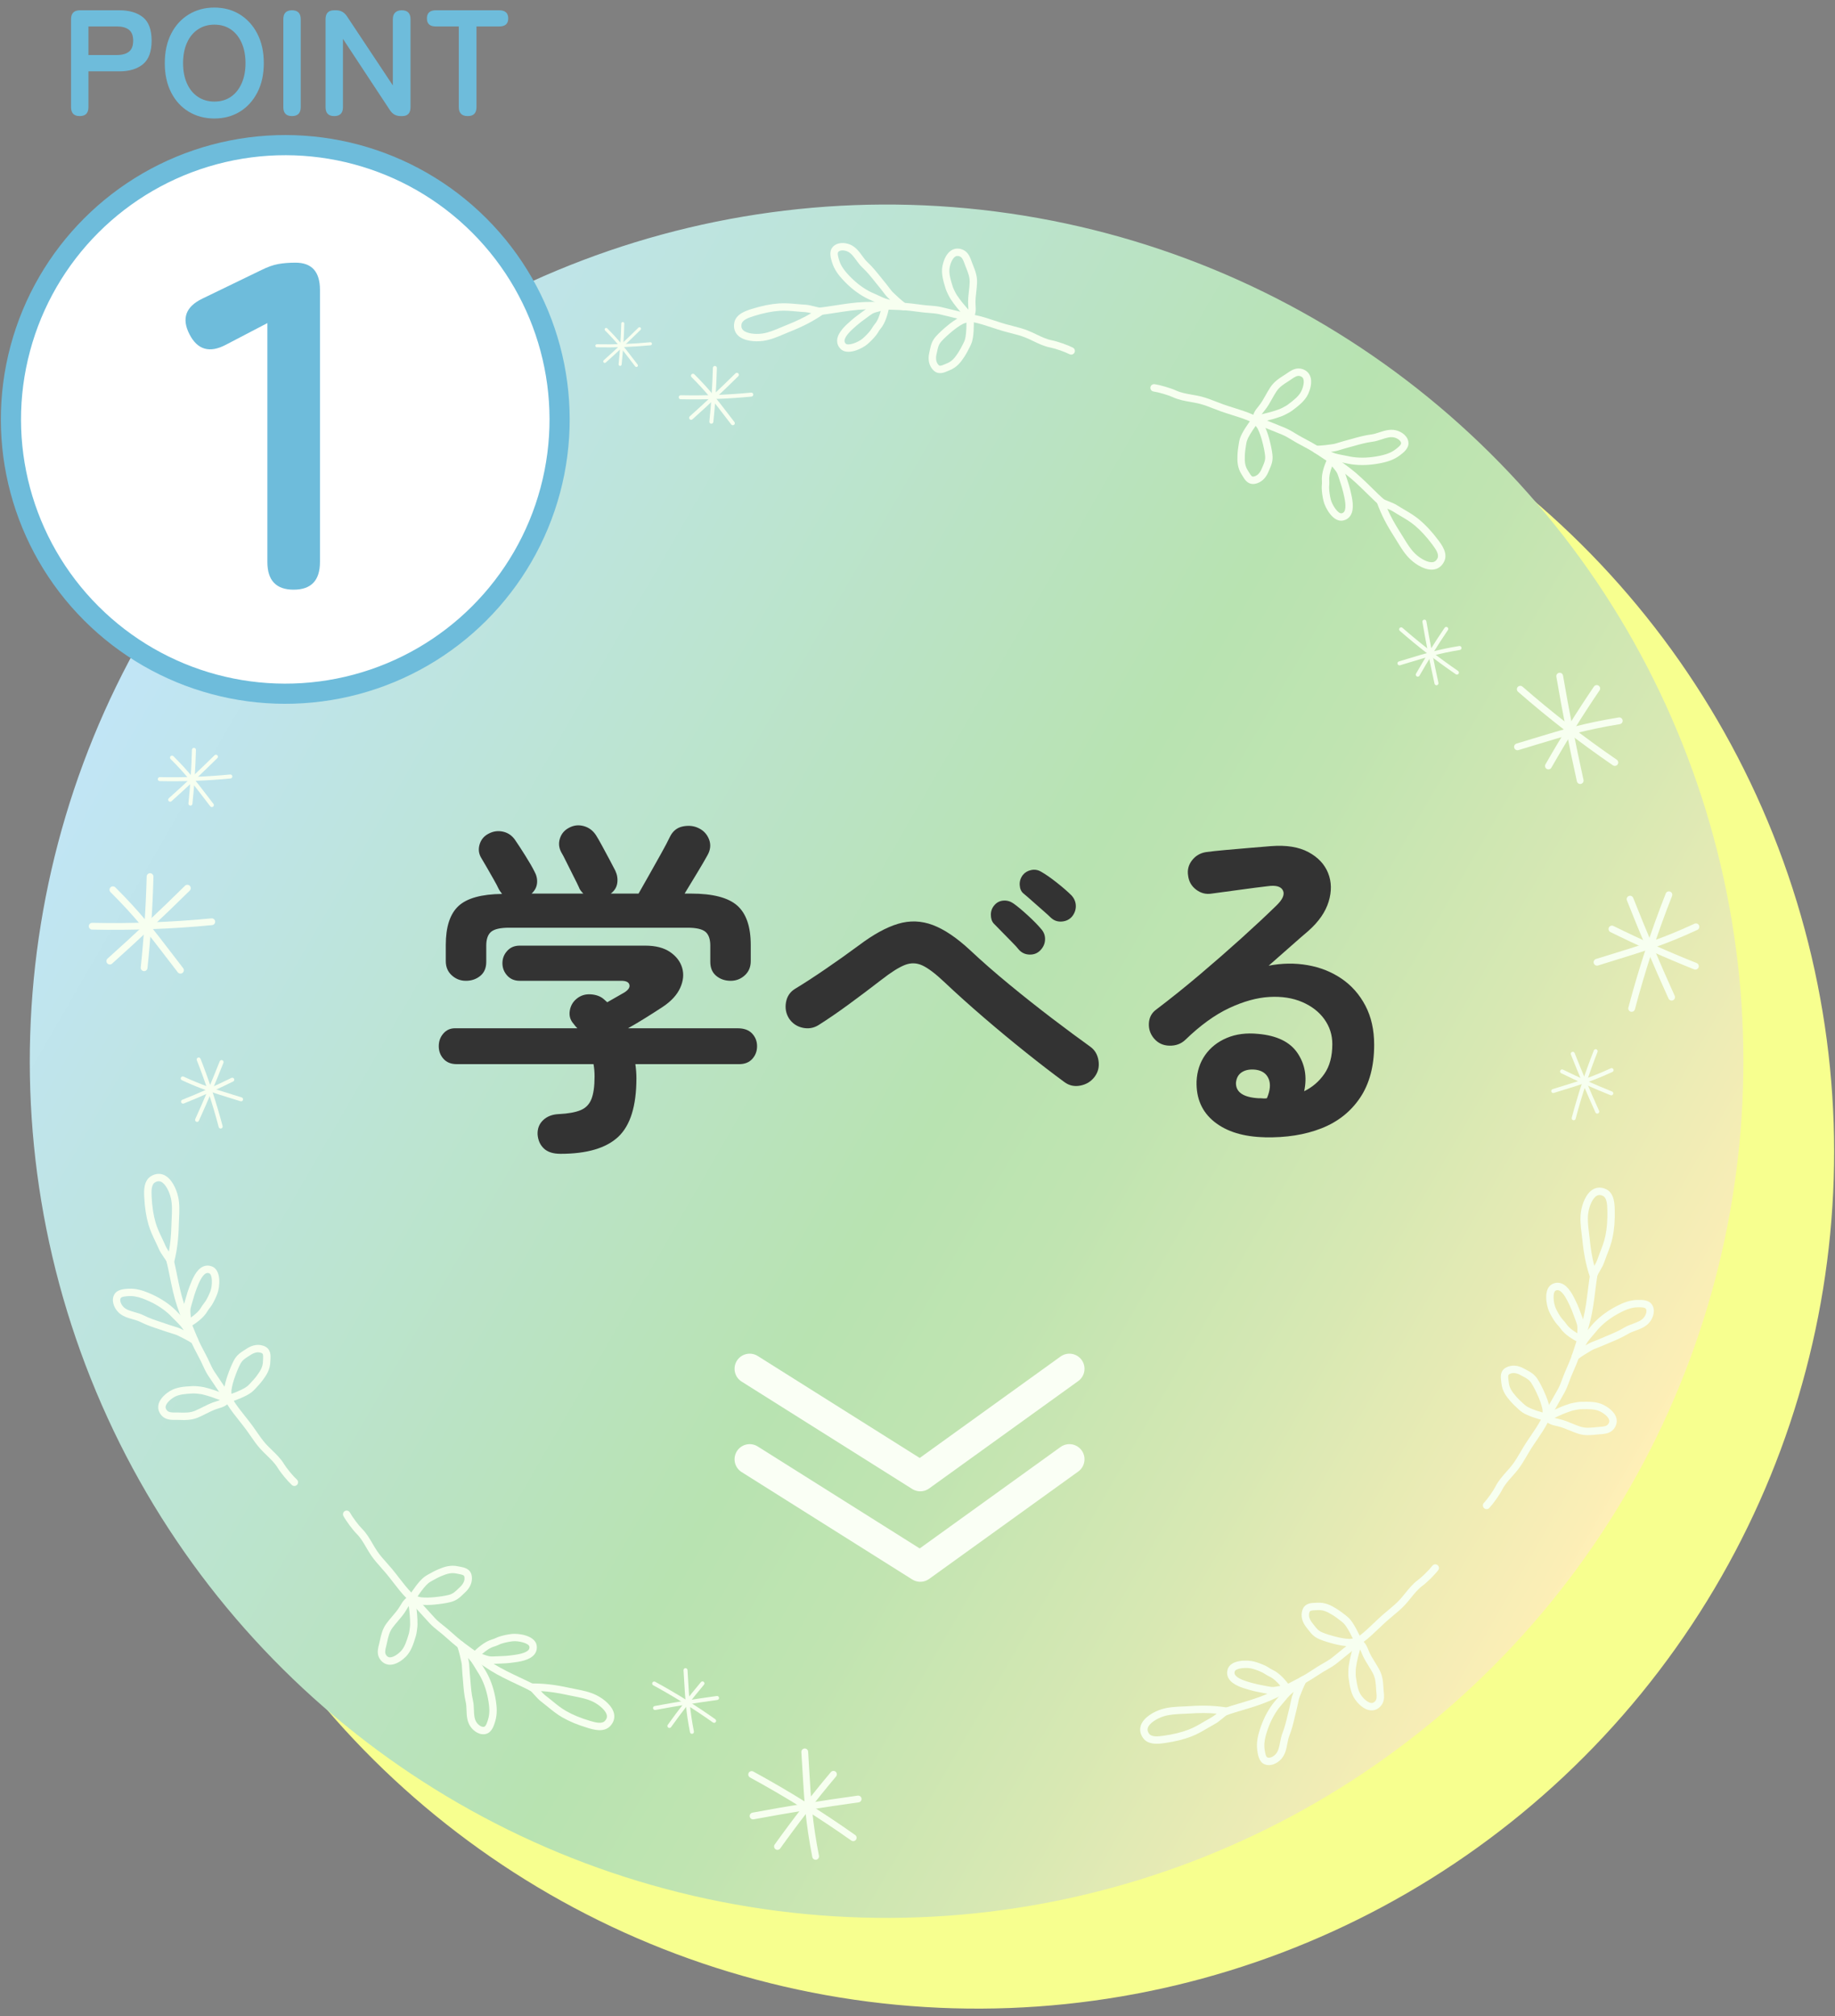 <?xml version="1.0" encoding="UTF-8"?><svg xmlns="http://www.w3.org/2000/svg" width="182" height="200" xmlns:xlink="http://www.w3.org/1999/xlink" viewBox="0 0 182 200"><rect x="0" y="0" width="182" height="200" fill="#808080" stroke="none"/><defs><style>.cls-1{fill:#fff;stroke:#6ebcdb;stroke-miterlimit:10;stroke-width:2px;}.cls-2{fill:#f7fff0;}.cls-3{fill:#6ebcdb;}.cls-4{isolation:isolate;}.cls-5{fill:#333;}.cls-6{fill:#f7ff8f;}.cls-7{clip-path:url(#clippath);}.cls-8{stroke:#fafff5;stroke-linecap:round;stroke-linejoin:round;stroke-width:3px;}.cls-8,.cls-9{fill:none;}.cls-10{fill:url(#_名称未設定グラデーション_152);}.cls-11{mix-blend-mode:multiply;}</style><clipPath id="clippath"><rect class="cls-9" width="182" height="200"/></clipPath><linearGradient id="_名称未設定グラデーション_152" x1="14.329" y1="62.774" x2="161.542" y2="147.767" gradientTransform="translate(177.761 1.608) rotate(80.783)" gradientUnits="userSpaceOnUse"><stop offset="0" stop-color="#c1e5f6"/><stop offset=".14" stop-color="#bee4e3"/><stop offset=".542" stop-color="#b8e3b1"/><stop offset=".64" stop-color="#c0e4b1"/><stop offset=".795" stop-color="#d7e8b3"/><stop offset=".986" stop-color="#fbeeb6"/><stop offset="1" stop-color="#ffefb7"/></linearGradient></defs><g class="cls-4"><g id="_レイヤー_1"><g class="cls-7"><g><g><path class="cls-2" d="M12.968,107.928c-.153,0-.294-.103-.335-.258-1.032-3.914-2.308-7.808-3.792-11.572-.07-.178,.017-.379,.195-.449,.178-.07,.379,.017,.449,.195,1.494,3.79,2.779,7.709,3.818,11.65,.049,.185-.061,.374-.247,.423-.03,.008-.059,.012-.088,.012Z"/><path class="cls-2" d="M6.458,103.615c-.138,0-.268-.082-.322-.218-.071-.178,.015-.379,.193-.45,2.869-1.146,5.727-2.42,8.496-3.787,.171-.084,.379-.014,.464,.157,.084,.172,.014,.379-.157,.464-2.785,1.375-5.66,2.656-8.546,3.809-.042,.017-.086,.025-.128,.025Z"/><path class="cls-2" d="M8.888,106.777c-.048,0-.096-.01-.143-.031-.174-.079-.251-.284-.172-.458,1.488-3.285,2.912-6.648,4.234-9.995,.07-.178,.271-.265,.449-.195,.178,.07,.265,.272,.195,.449-1.326,3.358-2.755,6.732-4.248,10.027-.058,.128-.184,.204-.316,.204Z"/><path class="cls-2" d="M16.504,103.211c-.034,0-.069-.005-.103-.016-.604-.189-1.166-.362-1.697-.526-3.101-.956-5.149-1.588-8.447-3.11-.174-.08-.249-.286-.169-.46,.081-.173,.286-.25,.46-.169,3.255,1.503,5.287,2.129,8.361,3.077,.532,.164,1.094,.337,1.699,.526,.182,.057,.284,.251,.227,.434-.046,.148-.183,.243-.331,.243Z"/></g><g><g class="cls-11"><circle class="cls-6" cx="96.935" cy="114.27" r="84.979" transform="translate(-31.387 191.65) rotate(-80.783)"/></g><circle class="cls-10" cx="87.935" cy="105.27" r="84.979" transform="translate(-30.061 175.208) rotate(-80.783)"/></g><g><path class="cls-5" d="M55.587,114.455c-.722,0-1.269-.174-1.64-.523-.373-.349-.582-.814-.628-1.395-.023-.582,.162-1.058,.558-1.43,.395-.372,.919-.57,1.57-.593,.906-.046,1.616-.174,2.128-.384,.511-.209,.872-.576,1.081-1.099,.209-.523,.315-1.273,.315-2.25,0-.441-.035-.849-.105-1.221h-13.569c-.559,0-.994-.174-1.309-.523-.314-.349-.471-.767-.471-1.256s.151-.907,.453-1.256c.303-.349,.685-.523,1.151-.523h12.14c-.069-.07-.134-.139-.191-.209-.059-.07-.122-.151-.192-.244-.326-.372-.448-.802-.366-1.291,.081-.488,.309-.884,.681-1.186,.394-.325,.86-.471,1.395-.436,.534,.035,.965,.192,1.29,.471,.047,.047,.104,.099,.175,.157,.069,.058,.128,.111,.175,.157,.325-.186,.65-.372,.977-.558,.325-.186,.569-.325,.732-.419,.395-.256,.558-.511,.488-.767-.069-.256-.338-.384-.803-.384h-10.081c-.512,0-.925-.175-1.238-.523-.314-.349-.471-.755-.471-1.221s.156-.872,.471-1.221c.314-.349,.727-.523,1.238-.523h12.453c1.023,0,1.844,.209,2.46,.628s1.017,.942,1.203,1.57,.122,1.291-.191,1.988c-.315,.698-.89,1.326-1.727,1.884-.605,.396-1.186,.767-1.745,1.116-.558,.349-1.128,.686-1.709,1.012h10.884c.628,0,1.104,.174,1.431,.523,.325,.349,.488,.767,.488,1.256s-.157,.907-.471,1.256c-.315,.349-.75,.523-1.309,.523h-10.291c.07,.488,.105,.954,.105,1.395,0,2.744-.599,4.68-1.796,5.808-1.198,1.128-3.111,1.692-5.738,1.692Zm-9.385-17.163c-.535,0-1-.18-1.394-.541-.397-.36-.594-.831-.594-1.413v-1.605c0-1.79,.419-3.075,1.256-3.855,.838-.779,2.279-1.18,4.326-1.203-.07-.093-.135-.18-.192-.262-.058-.081-.11-.168-.156-.262-.094-.209-.257-.517-.489-.924-.232-.407-.465-.814-.697-1.221-.232-.407-.407-.703-.523-.889-.256-.419-.314-.866-.174-1.343,.139-.477,.43-.831,.872-1.064,.465-.256,.953-.325,1.465-.209,.511,.117,.918,.407,1.221,.872,.256,.372,.581,.872,.976,1.5,.396,.628,.698,1.151,.907,1.57,.209,.372,.297,.756,.262,1.151-.035,.396-.215,.745-.541,1.047h5.128c-.093-.093-.18-.192-.261-.297-.082-.105-.145-.227-.192-.366-.093-.209-.262-.552-.506-1.029-.244-.476-.482-.953-.715-1.43-.232-.476-.407-.808-.523-.994-.232-.442-.273-.895-.122-1.36,.151-.465,.447-.814,.89-1.047,.465-.256,.953-.314,1.465-.175,.512,.14,.919,.442,1.221,.907,.163,.256,.367,.611,.611,1.064,.244,.453,.488,.907,.732,1.36,.244,.453,.435,.82,.575,1.099,.185,.396,.25,.802,.192,1.221-.059,.419-.274,.767-.645,1.047h2.756c.279-.488,.622-1.093,1.029-1.814,.406-.72,.808-1.436,1.203-2.145,.395-.709,.686-1.261,.872-1.657,.279-.581,.709-.93,1.291-1.047,.581-.116,1.104-.058,1.569,.174,.488,.233,.831,.605,1.029,1.116,.197,.512,.144,1.035-.157,1.57-.256,.465-.599,1.052-1.029,1.762-.431,.71-.843,1.39-1.238,2.041h.628c2.163,0,3.692,.396,4.588,1.186,.894,.791,1.343,2.093,1.343,3.907v1.605c0,.582-.198,1.053-.593,1.413-.397,.361-.861,.541-1.396,.541-.559,0-1.035-.162-1.431-.488-.395-.326-.593-.79-.593-1.395v-1.605c0-.651-.163-1.11-.488-1.378-.326-.267-.919-.401-1.779-.401h-17.686c-.86,0-1.453,.134-1.779,.401-.325,.268-.488,.727-.488,1.378v1.605c0,.605-.197,1.07-.593,1.395-.396,.326-.872,.488-1.431,.488Z"/><path class="cls-5" d="M105.567,107.338c-1.14-.837-2.402-1.808-3.785-2.913-1.384-1.104-2.779-2.262-4.186-3.471-1.407-1.209-2.727-2.395-3.959-3.558-.86-.814-1.576-1.354-2.145-1.622-.57-.267-1.151-.284-1.744-.052-.593,.233-1.366,.721-2.32,1.465-1.116,.861-2.197,1.675-3.244,2.442-1.046,.767-2.046,1.454-3,2.058-.488,.302-1.018,.39-1.587,.262-.57-.128-1.018-.436-1.343-.924-.303-.488-.401-1.023-.297-1.605,.105-.581,.401-1.023,.89-1.326,.884-.535,1.896-1.191,3.035-1.971,1.139-.779,2.244-1.564,3.314-2.355,1.419-1.069,2.709-1.779,3.872-2.128,1.163-.349,2.314-.308,3.454,.122,1.139,.431,2.372,1.262,3.697,2.494,1.163,1.094,2.465,2.233,3.907,3.419,1.441,1.186,2.866,2.314,4.273,3.384,1.407,1.07,2.646,1.988,3.715,2.756,.465,.326,.744,.791,.838,1.395,.093,.605-.035,1.14-.384,1.605-.349,.466-.82,.756-1.413,.872-.593,.117-1.122,0-1.587-.349Zm-2.407-13.047c-.279,.279-.628,.413-1.047,.401-.418-.011-.768-.168-1.046-.471-.163-.209-.401-.471-.716-.785-.313-.314-.634-.639-.959-.977-.326-.337-.606-.622-.837-.855-.186-.209-.279-.5-.279-.872s.128-.698,.384-.977c.233-.256,.524-.395,.872-.419,.349-.023,.674,.07,.977,.279,.395,.279,.878,.68,1.448,1.204,.569,.523,1.017,.983,1.343,1.378,.256,.302,.371,.651,.349,1.047-.023,.396-.186,.744-.488,1.047Zm1.081-3.244c-.186-.186-.448-.424-.784-.715-.338-.29-.681-.593-1.029-.907s-.651-.575-.907-.785c-.232-.186-.36-.465-.384-.837-.023-.372,.081-.709,.315-1.012,.209-.256,.488-.419,.837-.488,.349-.07,.674-.011,.977,.174,.419,.233,.93,.588,1.535,1.064,.605,.477,1.093,.902,1.465,1.273,.279,.302,.424,.645,.437,1.029,.011,.384-.111,.739-.366,1.064-.257,.302-.594,.471-1.012,.506-.419,.035-.78-.087-1.082-.366Z"/><path class="cls-5" d="M125.447,112.815c-2.117-.047-3.785-.558-5.006-1.535-1.222-.977-1.809-2.314-1.762-4.012,.046-1,.331-1.872,.854-2.616,.524-.744,1.238-1.308,2.146-1.692,.906-.384,1.942-.517,3.104-.401,1.86,.163,3.162,.797,3.907,1.901,.744,1.105,.965,2.367,.662,3.785,.814-.395,1.483-.971,2.006-1.727,.523-.755,.785-1.738,.785-2.948,0-.907-.262-1.727-.785-2.459-.522-.733-1.256-1.302-2.197-1.709-.942-.407-2.029-.576-3.262-.506-1.233,.07-2.558,.436-3.977,1.099-1.419,.663-2.873,1.715-4.36,3.157-.419,.396-.942,.588-1.57,.576-.628-.011-1.14-.25-1.535-.715-.372-.442-.54-.947-.506-1.517,.035-.57,.273-1.017,.716-1.343,1.441-1.093,2.883-2.25,4.325-3.471,1.441-1.221,2.819-2.425,4.134-3.611,1.314-1.186,2.471-2.268,3.471-3.244,.628-.604,.843-1.104,.646-1.5-.197-.395-.703-.535-1.518-.418-.79,.093-1.691,.209-2.703,.349s-1.96,.268-2.843,.384c-.558,.093-1.07-.035-1.535-.384-.466-.349-.732-.814-.803-1.395-.093-.558,.035-1.064,.384-1.517,.349-.453,.814-.727,1.396-.82,.512-.07,1.156-.14,1.936-.209,.778-.07,1.581-.14,2.406-.209,.825-.07,1.529-.128,2.111-.174,1.511-.116,2.743,.082,3.697,.593,.953,.512,1.605,1.203,1.953,2.076,.35,.872,.367,1.82,.053,2.843-.314,1.024-.982,1.988-2.006,2.895-.466,.396-1.053,.907-1.762,1.535-.71,.628-1.436,1.268-2.18,1.919,1.325-.256,2.616-.273,3.872-.052,1.256,.221,2.377,.669,3.366,1.343,.988,.675,1.772,1.564,2.354,2.669,.581,1.105,.872,2.402,.872,3.89,0,2.117-.466,3.867-1.396,5.25-.931,1.384-2.21,2.396-3.837,3.035-1.628,.639-3.501,.936-5.616,.889Zm-.628-3.872h.209c.069,0,.157,.006,.262,.017,.105,.012,.227,.006,.366-.017,.325-.767,.384-1.407,.175-1.919-.21-.511-.628-.814-1.256-.907-.559-.07-1.019,.006-1.378,.227-.361,.221-.564,.576-.611,1.064-.023,.93,.721,1.442,2.233,1.535Z"/></g><g><circle class="cls-1" cx="28.294" cy="41.606" r="27.209" transform="translate(-21.133 32.193) rotate(-45)"/><path class="cls-3" d="M29.126,58.495c-1.738,0-2.607-.915-2.607-2.745v-23.7l-4.118,2.15c-1.617,.854-2.821,.503-3.614-1.052-.794-1.556-.366-2.729,1.281-3.523l5.856-2.837c.609-.304,1.166-.503,1.67-.595,.503-.092,1.075-.137,1.716-.137,1.616,0,2.425,.9,2.425,2.699v26.994c0,1.83-.869,2.745-2.608,2.745Z"/><g><path class="cls-3" d="M7.901,11.515c-.569,0-.854-.295-.854-.885V1.905c0-.59,.295-.885,.885-.885h3.913c.98,0,1.756,.23,2.331,.69,.575,.46,.862,1.235,.862,2.324s-.287,1.869-.862,2.339-1.352,.705-2.331,.705h-3.073v3.553c0,.59-.29,.885-.87,.885Zm.87-6.057h2.833c.51,0,.904-.11,1.185-.33,.279-.22,.42-.585,.42-1.095,0-.5-.141-.859-.42-1.079-.28-.22-.675-.33-1.185-.33h-2.833v2.834Z"/><path class="cls-3" d="M21.261,11.755c-.949,0-1.797-.225-2.541-.675-.745-.45-1.327-1.087-1.747-1.911-.419-.825-.629-1.792-.629-2.901,0-1.119,.21-2.091,.629-2.916,.42-.824,1.002-1.464,1.747-1.919,.744-.455,1.592-.682,2.541-.682s1.792,.228,2.526,.682c.734,.455,1.314,1.094,1.739,1.919,.425,.825,.638,1.797,.638,2.916,0,1.11-.213,2.077-.638,2.901s-1.005,1.462-1.739,1.911c-.734,.45-1.576,.675-2.526,.675Zm0-1.679c.63,0,1.175-.157,1.635-.472,.459-.315,.816-.759,1.071-1.334,.255-.575,.383-1.242,.383-2.002,0-.77-.128-1.442-.383-2.016-.255-.575-.612-1.02-1.071-1.334-.46-.315-1.005-.472-1.635-.472-.619,0-1.164,.157-1.634,.472-.47,.315-.832,.76-1.087,1.334-.255,.575-.383,1.247-.383,2.016,0,.76,.128,1.427,.383,2.002,.255,.575,.617,1.019,1.087,1.334,.47,.315,1.015,.472,1.634,.472Z"/><path class="cls-3" d="M28.956,11.515c-.569,0-.855-.295-.855-.885V1.905c0-.59,.285-.885,.855-.885,.58,0,.87,.295,.87,.885V10.631c0,.59-.29,.885-.87,.885Z"/><path class="cls-3" d="M33.144,11.515c-.569,0-.855-.295-.855-.885V1.905c0-.59,.285-.885,.855-.885h.195c.449,0,.804,.195,1.065,.585l4.558,6.867V1.905c0-.29,.077-.51,.232-.66,.154-.15,.372-.225,.652-.225,.579,0,.869,.295,.869,.885V10.631c0,.59-.274,.885-.824,.885h-.15c-.46,0-.815-.195-1.065-.585l-4.662-7.076v6.777c0,.59-.29,.885-.87,.885Z"/><path class="cls-3" d="M46.39,11.515c-.59,0-.885-.295-.885-.885V2.625h-2.278c-.59,0-.885-.265-.885-.795,0-.54,.295-.81,.885-.81h6.281c.6,0,.9,.27,.9,.81,0,.53-.301,.795-.9,.795h-2.249V10.631c0,.59-.289,.885-.869,.885Z"/></g></g><g><path class="cls-2" d="M161.83,100.371c.149,0,.285-.1,.325-.251,1.003-3.802,2.242-7.583,3.684-11.24,.068-.173-.017-.368-.189-.436-.173-.068-.368,.016-.436,.19-1.451,3.681-2.699,7.488-3.708,11.315-.047,.18,.06,.364,.24,.411,.029,.008,.057,.011,.086,.011Z"/><path class="cls-2" d="M168.153,96.182c.134,0,.26-.08,.312-.212,.069-.173-.015-.368-.188-.437-2.787-1.113-5.563-2.35-8.252-3.678-.166-.082-.368-.014-.451,.153-.082,.167-.014,.368,.153,.451,2.705,1.336,5.498,2.58,8.3,3.699,.041,.016,.083,.024,.125,.024Z"/><path class="cls-2" d="M165.793,99.253c.046,0,.094-.01,.139-.03,.169-.077,.244-.276,.167-.445-1.445-3.191-2.829-6.457-4.112-9.708-.068-.173-.264-.257-.436-.19-.173,.068-.258,.264-.189,.436,1.288,3.262,2.676,6.539,4.126,9.739,.056,.124,.178,.198,.307,.198Z"/><path class="cls-2" d="M158.395,95.789c.033,0,.067-.005,.1-.015,.587-.183,1.132-.352,1.648-.511,3.012-.929,5.001-1.542,8.204-3.021,.169-.078,.242-.278,.165-.447-.078-.168-.277-.242-.446-.165-3.162,1.46-5.135,2.068-8.121,2.989-.516,.159-1.063,.328-1.651,.511-.177,.056-.276,.244-.221,.422,.045,.144,.178,.236,.321,.236Z"/></g><g><path class="cls-2" d="M156.083,111.127c.088,0,.168-.059,.192-.148,.592-2.243,1.323-4.474,2.173-6.632,.04-.102-.01-.217-.112-.257-.102-.04-.217,.01-.257,.112-.856,2.172-1.592,4.418-2.188,6.676-.028,.106,.035,.215,.141,.243,.017,.004,.034,.007,.051,.007Z"/><path class="cls-2" d="M159.813,108.656c.079,0,.153-.047,.184-.125,.041-.102-.009-.217-.111-.258-1.644-.656-3.282-1.387-4.869-2.17-.098-.048-.217-.008-.266,.09-.049,.098-.008,.217,.09,.266,1.596,.788,3.244,1.522,4.897,2.183,.024,.01,.049,.014,.074,.014Z"/><path class="cls-2" d="M158.421,110.468c.027,0,.055-.006,.082-.018,.1-.045,.144-.163,.099-.263-.853-1.882-1.669-3.81-2.426-5.728-.04-.102-.156-.152-.257-.112-.102,.04-.152,.156-.112,.257,.76,1.925,1.579,3.858,2.434,5.746,.033,.073,.105,.117,.181,.117Z"/><path class="cls-2" d="M154.056,108.424c.02,0,.04-.003,.059-.009,.346-.108,.668-.208,.972-.301,1.777-.548,2.951-.91,4.841-1.782,.1-.046,.143-.164,.097-.263-.046-.099-.164-.143-.263-.097-1.866,.861-3.03,1.22-4.791,1.764-.305,.094-.627,.193-.974,.302-.105,.033-.163,.144-.13,.249,.026,.085,.105,.139,.189,.139Z"/></g><g><path class="cls-2" d="M147.482,149.7c-.102,.011-.208-.022-.289-.098-.147-.139-.155-.371-.016-.518,.356-.379,.929-1.191,1.156-1.639,.284-.56,.691-1.018,1.085-1.461,.196-.22,.392-.44,.57-.672,.297-.386,.557-.831,.808-1.261,.128-.219,.256-.438,.389-.65,.207-.332,.424-.651,.641-.97,.38-.558,.738-1.085,1.042-1.672,.332-.642,.693-1.272,1.042-1.882,.206-.358,.411-.717,.612-1.08,.171-.309,.296-.646,.429-1.004,.082-.22,.164-.44,.256-.654l.111-.255c.227-.521,.461-1.06,.638-1.598l.167-.505c.322-.973,.655-1.978,.906-2.982,.223-.894,.346-1.876,.465-2.825,.071-.566,.141-1.128,.232-1.673,.033-.2,.224-.336,.421-.302,.2,.033,.335,.222,.302,.421-.088,.535-.158,1.088-.227,1.644-.121,.971-.247,1.975-.481,2.912-.257,1.03-.595,2.049-.921,3.034l-.166,.504c-.188,.57-.429,1.125-.662,1.661l-.11,.254c-.088,.202-.164,.409-.242,.618-.136,.367-.277,.746-.475,1.103-.203,.366-.41,.728-.618,1.09-.346,.603-.703,1.226-1.027,1.854-.323,.627-.711,1.197-1.086,1.748-.212,.31-.424,.622-.626,.946-.129,.206-.253,.419-.377,.632-.263,.45-.534,.916-.86,1.339-.189,.245-.396,.478-.603,.712-.379,.426-.738,.83-.979,1.305-.256,.505-.876,1.384-1.276,1.81-.063,.067-.145,.105-.229,.114Z"/><path class="cls-2" d="M158.088,126.954c-.128,.013-.258-.042-.336-.152-.038-.053-.061-.108-.072-.165-.377-1.142-.591-2.204-.737-3.646-.02-.196-.044-.394-.069-.593-.088-.71-.179-1.445-.073-2.178,.116-.797,.508-1.866,1.235-2.258,.383-.206,.817-.207,1.253-.001,.825,.387,.851,1.465,.865,2.043,.026,1.054-.041,1.926-.212,2.746-.126,.606-.344,1.171-.555,1.717-.101,.26-.201,.52-.292,.785-.091,.266-.275,.585-.438,.867-.087,.15-.201,.349-.242,.445,.01,.144-.066,.284-.199,.352-.041,.021-.085,.033-.129,.038Zm.5-8.41c-.086,.009-.153,.037-.204,.065-.433,.233-.759,1.04-.857,1.717-.092,.636-.007,1.321,.075,1.983,.025,.204,.05,.408,.071,.609,.104,1.027,.243,1.852,.455,2.654,.114-.201,.223-.404,.275-.556,.094-.273,.197-.543,.301-.811,.21-.542,.408-1.055,.521-1.601,.159-.763,.221-1.583,.197-2.579-.014-.582-.062-1.218-.444-1.398-.161-.076-.289-.093-.39-.082Z"/><path class="cls-2" d="M156.841,133.243c-.072,.007-.146-.007-.212-.042-.602-.325-1.427-.769-1.895-1.472-.065-.097-.142-.18-.218-.264-.082-.09-.163-.181-.236-.28-.23-.313-.463-.714-.641-1.102-.283-.617-.587-2.276,.341-2.72,.285-.137,.587-.156,.873-.054,.731,.26,1.191,1.237,1.466,1.82l.051,.109c.17,.356,.306,.725,.439,1.082l.105,.283c.069,.184,.138,.368,.193,.556,.089,.301,.08,.68,.069,1.119-.005,.185-.01,.385-.007,.596,.001,.13-.066,.25-.177,.317-.047,.028-.099,.045-.152,.051Zm-2.394-5.263c-.048,.005-.097,.02-.15,.045-.324,.155-.229,1.236,.008,1.753,.156,.339,.367,.703,.566,.973,.057,.078,.123,.15,.188,.221,.1,.111,.2,.223,.286,.35,.257,.385,.677,.686,1.1,.936,.009-.376,.017-.701-.039-.891-.051-.172-.114-.339-.177-.506l-.107-.287c-.132-.358-.257-.695-.412-1.02l-.053-.112c-.196-.416-.605-1.284-1.048-1.441-.055-.02-.107-.026-.161-.021Z"/><path class="cls-2" d="M156.286,134.927c-.1,.01-.203-.021-.282-.092-.132-.118-.161-.314-.068-.465,.068-.11,.144-.263,.234-.444,.174-.348,.412-.824,.734-1.295,.107-.157,.402-.509,.515-.632,.102-.111,.197-.227,.292-.343,.132-.16,.264-.32,.409-.469,.64-.659,1.4-1.207,2.321-1.675,.529-.268,1.176-.545,1.948-.565,.421-.01,1.114-.027,1.445,.446,.383,.547,.156,1.295-.216,1.759-.376,.468-.924,.67-1.407,.847-.268,.099-.521,.192-.734,.321-.6,.363-1.244,.631-1.867,.891-.24,.1-.481,.2-.718,.305-.15,.067-.293,.121-.433,.174-.213,.08-.415,.156-.615,.273-.287,.167-.922,.537-1.37,.888-.056,.043-.122,.069-.188,.076Zm5.907-5.233c-.536,.055-.997,.257-1.42,.472-.848,.431-1.544,.933-2.127,1.532-.131,.135-.25,.28-.369,.425-.104,.126-.207,.251-.317,.372-.105,.115-.373,.437-.45,.55-.096,.141-.184,.283-.265,.421,.073-.043,.135-.079,.182-.107,.301-.176,.542-.267,.774-.354,.127-.048,.257-.097,.394-.157,.243-.108,.488-.21,.734-.312,.626-.261,1.217-.507,1.769-.841,.273-.165,.572-.275,.86-.382,.432-.159,.84-.309,1.088-.618,.211-.263,.339-.664,.187-.88-.106-.151-.589-.139-.821-.134-.075,.002-.148,.006-.22,.014Z"/><path class="cls-2" d="M153.436,140.965c-.053,.005-.107,0-.16-.014-.749-.191-1.753-.493-2.283-.846-.139-.093-.27-.207-.393-.32-.281-.258-.552-.513-.792-.789-.41-.471-.817-.998-.895-1.796-.006-.06-.014-.123-.023-.185-.052-.387-.138-1.034,.497-1.365,.519-.271,1.142-.236,1.75,.1l.235,.127c.438,.232,.816,.433,1.155,.971,.234,.372,.472,.841,.728,1.432,.145,.334,.339,.838,.441,1.339,.04,.197,.04,.512,.036,.819,0,.06-.002,.107,0,.129,.024,.123-.019,.23-.111,.316-.052,.049-.116,.074-.185,.082Zm-3.403-4.757c-.102,.01-.205,.038-.306,.091-.149,.078-.167,.182-.109,.618,.009,.071,.019,.142,.026,.211,.051,.531,.292,.897,.718,1.386,.216,.249,.461,.478,.735,.731,.095,.088,.195,.177,.304,.25,.285,.19,.856,.411,1.601,.622-.002-.139-.007-.278-.023-.352-.09-.44-.265-.893-.396-1.195-.241-.557-.462-.993-.676-1.333-.234-.372-.476-.501-.877-.713l-.246-.132c-.167-.092-.451-.214-.75-.183Z"/><path class="cls-2" d="M158.966,142.255c-.095,.01-.187,.016-.276,.022-.081,.006-.161,.011-.239,.019l-.091,.009c-.613,.064-1.193,.123-1.854-.093-.291-.095-.576-.212-.861-.33-.188-.078-.376-.155-.566-.225-.229-.085-.46-.152-.69-.201-.447-.094-.847-.206-1.225-.621-.079-.087-.112-.207-.088-.322,.024-.115,.102-.212,.21-.26,.229-.102,.434-.197,.63-.289,.551-.257,1.028-.479,1.747-.712,.195-.063,.848-.191,1.082-.195l.147-.003c.662-.014,1.485-.031,2.157,.31,.324,.165,1.095,.623,1.27,1.325,.084,.337,.014,.678-.202,.987-.3,.428-.742,.535-1.149,.577Zm-.59-.689c.086-.009,.175-.015,.264-.021,.438-.028,.717-.064,.874-.288,.124-.177,.111-.307,.091-.389-.069-.275-.418-.609-.891-.849-.508-.258-1.199-.244-1.809-.231l-.15,.003c-.133,.002-.71,.109-.868,.16-.677,.219-1.134,.432-1.664,.679-.014,.006-.028,.013-.042,.019,.102,.033,.218,.06,.357,.09,.265,.056,.532,.133,.793,.23,.198,.073,.394,.154,.59,.235,.268,.11,.536,.221,.81,.311,.512,.167,.975,.118,1.55,.06l.093-.01Z"/></g><g><path class="cls-2" d="M21.885,111.95c-.088,0-.168-.059-.192-.148-.592-2.243-1.323-4.474-2.173-6.632-.04-.102,.01-.217,.112-.257,.102-.04,.217,.01,.257,.112,.856,2.172,1.592,4.418,2.188,6.676,.028,.106-.035,.215-.141,.242-.017,.005-.034,.007-.051,.007Z"/><path class="cls-2" d="M18.154,109.478c-.079,0-.153-.047-.184-.125-.041-.102,.009-.217,.111-.258,1.644-.657,3.282-1.387,4.869-2.17,.098-.048,.217-.008,.266,.09,.049,.098,.008,.217-.09,.266-1.596,.788-3.244,1.522-4.897,2.183-.024,.01-.049,.014-.074,.014Z"/><path class="cls-2" d="M19.547,111.29c-.027,0-.055-.006-.082-.018-.1-.045-.144-.163-.099-.263,.853-1.882,1.669-3.809,2.426-5.728,.04-.102,.156-.152,.257-.112,.102,.04,.152,.156,.112,.257-.76,1.925-1.579,3.858-2.434,5.746-.033,.073-.105,.117-.181,.117Z"/><path class="cls-2" d="M23.911,109.247c-.02,0-.04-.003-.059-.009-.346-.108-.668-.208-.972-.301-1.777-.548-2.951-.91-4.841-1.782-.1-.046-.143-.164-.097-.263,.046-.099,.164-.143,.263-.097,1.866,.861,3.03,1.22,4.791,1.763,.305,.094,.627,.193,.974,.302,.105,.033,.163,.144,.13,.249-.026,.085-.105,.139-.189,.139Z"/></g><g><path class="cls-2" d="M29.186,147.405c.103,.003,.206-.038,.281-.119,.137-.149,.126-.381-.023-.518-.384-.351-1.017-1.117-1.277-1.547-.325-.537-.766-.963-1.192-1.375-.212-.205-.424-.409-.619-.627-.326-.362-.618-.787-.901-1.197-.144-.209-.288-.417-.436-.619-.231-.315-.472-.617-.713-.919-.421-.528-.818-1.026-1.165-1.589-.379-.615-.787-1.216-1.181-1.798-.232-.342-.464-.684-.692-1.031-.194-.295-.344-.622-.503-.968-.098-.214-.196-.427-.305-.632l-.13-.246c-.266-.503-.54-1.022-.757-1.545l-.205-.491c-.395-.945-.803-1.923-1.128-2.905-.29-.875-.487-1.844-.677-2.782-.113-.559-.226-1.114-.357-1.65-.048-.197-.249-.318-.443-.269-.197,.048-.317,.246-.269,.443,.129,.527,.239,1.073,.351,1.622,.194,.959,.396,1.95,.7,2.867,.334,1.007,.748,1.998,1.147,2.956l.204,.49c.23,.554,.513,1.089,.786,1.606l.129,.245c.103,.195,.195,.396,.288,.598,.163,.356,.333,.723,.557,1.064,.23,.35,.464,.695,.698,1.04,.39,.575,.793,1.169,1.164,1.771,.37,.601,.8,1.14,1.215,1.661,.234,.294,.469,.589,.695,.896,.144,.196,.284,.398,.424,.602,.296,.429,.602,.873,.959,1.27,.207,.23,.431,.447,.655,.664,.411,.397,.798,.772,1.075,1.228,.293,.484,.978,1.314,1.409,1.708,.068,.062,.152,.094,.237,.096Z"/><path class="cls-2" d="M16.762,125.498c-.138-.058-.225-.192-.226-.335-.048-.093-.177-.283-.275-.425-.183-.269-.391-.573-.502-.832-.11-.257-.23-.509-.35-.761-.252-.528-.512-1.075-.683-1.67-.232-.804-.365-1.669-.419-2.722-.03-.578-.085-1.654,.709-2.103,.42-.238,.853-.27,1.25-.094,.754,.335,1.226,1.372,1.402,2.158,.161,.723,.126,1.462,.092,2.177-.01,.2-.019,.399-.024,.596-.036,1.448-.17,2.524-.46,3.691-.006,.058-.025,.114-.059,.17-.07,.116-.195,.181-.324,.178-.044-.001-.088-.011-.131-.028Zm-1.385-8.209c-.368,.208-.367,.846-.337,1.427,.051,.995,.175,1.807,.391,2.556,.155,.537,.391,1.033,.641,1.558,.124,.26,.248,.521,.362,.786,.064,.148,.187,.343,.316,.534,.151-.816,.227-1.649,.253-2.681,.005-.202,.015-.407,.025-.612,.032-.667,.065-1.356-.075-1.983-.149-.667-.535-1.447-.984-1.647-.053-.024-.122-.047-.209-.049-.101-.003-.228,.023-.383,.111Z"/><path class="cls-2" d="M18.455,131.664c-.116-.059-.192-.174-.201-.303-.014-.211-.034-.409-.052-.594-.044-.437-.082-.814-.016-1.121,.041-.192,.096-.381,.151-.569l.084-.29c.105-.366,.213-.745,.356-1.112l.043-.112c.23-.602,.615-1.61,1.324-1.925,.278-.123,.58-.128,.875-.013,.959,.373,.782,2.05,.546,2.686-.148,.4-.351,.818-.556,1.147-.065,.104-.139,.201-.214,.297-.07,.09-.141,.179-.198,.28-.414,.736-1.203,1.242-1.778,1.611-.063,.04-.136,.06-.208,.058-.053-.001-.106-.014-.155-.039Zm1.986-5.357c-.43,.191-.772,1.086-.936,1.517l-.045,.116c-.13,.336-.229,.682-.334,1.049l-.085,.294c-.05,.171-.1,.343-.138,.518-.042,.194-.01,.517,.028,.892,.403-.282,.799-.613,1.026-1.017,.075-.133,.166-.253,.258-.371,.059-.076,.119-.152,.171-.235,.178-.285,.361-.663,.491-1.013,.197-.533,.21-1.619-.124-1.749-.055-.021-.105-.032-.153-.034-.054-.001-.106,.009-.159,.033Z"/><path class="cls-2" d="M19.098,133.278c-.473-.316-1.134-.637-1.433-.782-.209-.102-.415-.162-.634-.226-.144-.042-.29-.085-.445-.14-.245-.087-.492-.169-.739-.25-.641-.212-1.304-.431-1.929-.748-.221-.113-.481-.186-.756-.264-.495-.141-1.056-.3-1.466-.739-.407-.435-.689-1.164-.349-1.738,.295-.497,.987-.532,1.408-.554,.771-.039,1.437,.188,1.985,.416,.954,.398,1.753,.887,2.441,1.495,.156,.138,.3,.287,.444,.437,.104,.108,.208,.217,.318,.32,.122,.114,.442,.443,.561,.592,.356,.446,.63,.903,.829,1.236,.104,.173,.191,.321,.267,.425,.104,.144,.09,.341-.032,.469-.074,.077-.174,.115-.275,.112-.067-.002-.134-.022-.193-.061Zm-6.313-4.708c-.232,.012-.715,.037-.809,.195-.135,.227,.023,.617,.253,.863,.271,.29,.69,.409,1.132,.535,.296,.084,.602,.171,.887,.315,.576,.292,1.184,.493,1.828,.706,.253,.083,.505,.167,.755,.256,.141,.05,.274,.089,.404,.127,.239,.069,.485,.141,.799,.294,.049,.024,.114,.055,.19,.093-.091-.132-.19-.266-.296-.4-.086-.107-.377-.408-.49-.515-.119-.112-.232-.229-.345-.347-.129-.135-.259-.27-.4-.395-.626-.554-1.359-1.001-2.237-1.367-.437-.182-.913-.348-1.451-.363-.072-.002-.146-.001-.22,.003Z"/><path class="cls-2" d="M22.399,139.078c-.098-.079-.149-.182-.134-.307,0-.023-.005-.069-.011-.129-.027-.305-.051-.62-.026-.82,.065-.508,.22-1.024,.339-1.369,.211-.609,.413-1.094,.618-1.483,.297-.562,.659-.791,1.078-1.056l.225-.144c.581-.381,1.199-.463,1.737-.232,.658,.283,.621,.935,.599,1.324-.004,.063-.007,.125-.009,.186-.017,.802-.383,1.358-.756,1.859-.219,.293-.47,.568-.73,.846-.114,.123-.236,.246-.368,.349-.501,.392-1.48,.769-2.212,1.016-.051,.017-.106,.027-.159,.026-.069-.002-.135-.023-.191-.067Zm2.491-4.694l-.236,.15c-.384,.242-.615,.389-.821,.778-.188,.356-.375,.807-.573,1.381-.108,.312-.248,.776-.305,1.222-.01,.075-.005,.214,.004,.353,.727-.267,1.279-.531,1.549-.742,.103-.08,.196-.177,.284-.272,.255-.273,.482-.52,.678-.784,.387-.52,.6-.903,.611-1.436,.002-.069,.006-.141,.01-.212,.025-.44-.001-.542-.156-.608-.105-.045-.21-.065-.312-.068-.3-.008-.574,.135-.734,.239Z"/><path class="cls-2" d="M15.983,140.361c-.239-.291-.334-.626-.276-.969,.121-.713,.856-1.229,1.166-1.417,.644-.392,1.467-.436,2.127-.472l.147-.008c.233-.014,.894,.064,1.093,.113,.735,.178,1.227,.363,1.796,.578,.202,.076,.413,.156,.65,.24,.111,.04,.196,.13,.229,.243,.033,.113,.009,.235-.063,.328-.346,.442-.737,.584-1.175,.712-.226,.066-.452,.15-.673,.252-.184,.084-.366,.176-.548,.267-.275,.139-.551,.277-.834,.394-.642,.265-1.226,.25-1.841,.232l-.092-.003c-.078-.002-.159-.001-.24,0-.089,0-.182,.002-.277,0-.409-.011-.858-.084-1.19-.488Zm1.818-.24c.578,.015,1.043,.029,1.541-.177,.266-.11,.525-.241,.784-.371,.19-.095,.379-.191,.571-.279,.254-.117,.514-.214,.774-.29,.136-.04,.25-.076,.35-.117-.015-.005-.029-.011-.043-.016-.547-.206-1.019-.384-1.71-.551-.162-.039-.745-.102-.878-.094l-.15,.008c-.609,.033-1.299,.071-1.786,.367-.453,.276-.777,.635-.824,.914-.014,.083-.017,.214,.12,.381,.174,.212,.454,.226,.893,.221,.09,0,.179-.001,.265,0l.093,.003Z"/></g><g><path class="cls-2" d="M74.223,175.946c-.035,.145,.029,.301,.166,.375,3.454,1.879,6.831,3.984,10.04,6.254,.152,.107,.362,.072,.469-.08,.107-.152,.072-.361-.08-.469-3.23-2.286-6.63-4.404-10.107-6.296-.163-.089-.367-.029-.456,.135-.014,.026-.025,.053-.031,.081Z"/><path class="cls-2" d="M76.785,183.084c-.032,.13,.016,.271,.131,.354,.151,.108,.361,.073,.469-.078,1.744-2.442,3.607-4.843,5.537-7.139,.119-.142,.101-.354-.041-.474-.142-.119-.354-.101-.474,.041-1.941,2.309-3.815,4.725-5.57,7.181-.026,.036-.043,.075-.053,.115Z"/><path class="cls-2" d="M74.364,180.061c-.011,.045-.013,.093-.004,.142,.034,.183,.21,.303,.392,.269,3.443-.644,6.945-1.21,10.409-1.682,.184-.025,.312-.195,.288-.379-.025-.184-.195-.313-.379-.288-3.475,.474-6.988,1.042-10.441,1.688-.134,.025-.234,.126-.265,.251Z"/><path class="cls-2" d="M79.49,173.701c-.008,.032-.011,.066-.009,.101,.038,.614,.072,1.184,.104,1.722,.185,3.146,.307,5.225,.981,8.688,.036,.182,.212,.301,.394,.266,.182-.036,.301-.212,.266-.394-.665-3.419-.786-5.48-.969-8.599-.032-.539-.065-1.11-.104-1.725-.012-.185-.171-.326-.357-.315-.15,.009-.272,.116-.306,.256Z"/></g><g><path class="cls-2" d="M64.691,166.954c-.021,.085,.017,.177,.098,.221,2.038,1.109,4.031,2.35,5.923,3.69,.089,.063,.213,.042,.277-.047,.063-.09,.042-.213-.047-.277-1.906-1.349-3.912-2.599-5.963-3.715-.096-.052-.217-.017-.269,.079-.008,.015-.014,.031-.018,.048Z"/><path class="cls-2" d="M66.203,171.165c-.019,.077,.009,.16,.077,.209,.089,.064,.213,.043,.277-.046,1.029-1.441,2.128-2.858,3.267-4.212,.07-.084,.06-.209-.024-.28-.084-.07-.209-.06-.28,.024-1.145,1.362-2.251,2.788-3.286,4.237-.015,.021-.025,.044-.031,.068Z"/><path class="cls-2" d="M64.775,169.382c-.007,.027-.008,.055-.002,.084,.02,.108,.124,.179,.232,.159,2.031-.38,4.097-.714,6.141-.993,.109-.015,.184-.115,.17-.223-.015-.109-.115-.185-.224-.17-2.05,.28-4.123,.615-6.16,.996-.079,.015-.138,.075-.156,.148Z"/><path class="cls-2" d="M67.799,165.629c-.005,.019-.007,.039-.005,.06,.023,.362,.042,.698,.061,1.016,.109,1.856,.181,3.083,.578,5.126,.021,.108,.125,.178,.233,.157,.108-.021,.178-.125,.157-.233-.392-2.017-.464-3.233-.572-5.073-.019-.318-.038-.655-.061-1.018-.007-.109-.101-.192-.211-.186-.089,.005-.16,.069-.18,.151Z"/></g><g><path class="cls-2" d="M34.024,150.134c.022-.101,.085-.191,.183-.244,.178-.097,.4-.032,.497,.146,.25,.457,.843,1.253,1.199,1.608,.444,.444,.753,.973,1.051,1.485,.148,.255,.297,.509,.461,.75,.274,.403,.617,.788,.948,1.16,.169,.19,.337,.379,.498,.572,.251,.3,.487,.606,.723,.911,.412,.534,.802,1.039,1.266,1.51,.507,.515,.994,1.054,1.465,1.576,.277,.307,.554,.614,.836,.918,.241,.258,.522,.482,.821,.72,.184,.146,.368,.292,.542,.446l.208,.184c.425,.378,.864,.768,1.32,1.103l.428,.316c.824,.608,1.677,1.237,2.552,1.788,.781,.49,1.675,.912,2.541,1.32,.516,.243,1.028,.485,1.518,.74,.18,.094,.249,.317,.156,.494-.093,.18-.315,.249-.494,.156-.481-.251-.985-.488-1.492-.727-.885-.417-1.8-.849-2.618-1.362-.899-.565-1.763-1.202-2.598-1.818l-.427-.315c-.483-.355-.935-.757-1.373-1.146l-.207-.183c-.165-.146-.338-.284-.512-.422-.307-.244-.623-.496-.901-.794-.285-.307-.565-.616-.844-.926-.465-.516-.947-1.049-1.443-1.552-.496-.502-.917-1.048-1.324-1.576-.229-.298-.46-.596-.704-.888-.156-.186-.319-.37-.483-.555-.346-.39-.704-.793-1.005-1.234-.174-.255-.332-.525-.489-.794-.288-.493-.559-.959-.936-1.336-.4-.4-1.043-1.262-1.323-1.775-.044-.08-.055-.17-.037-.253Z"/><path class="cls-2" d="M52.347,167.284c.027-.126,.12-.232,.249-.272,.062-.019,.121-.025,.179-.017,1.203-.003,2.279,.123,3.694,.433,.193,.042,.388,.08,.585,.119,.702,.137,1.429,.279,2.093,.607,.722,.358,1.616,1.063,1.762,1.876,.077,.428-.057,.84-.389,1.192-.624,.663-1.657,.354-2.211,.187-1.01-.303-1.818-.638-2.544-1.055-.537-.308-1.006-.691-1.459-1.061-.216-.176-.432-.353-.655-.521-.225-.169-.471-.444-.688-.686-.115-.129-.269-.3-.348-.368-.139-.035-.249-.151-.272-.299-.007-.046-.005-.091,.004-.134Zm7.839,3.089c.018-.085,.012-.157,.002-.214-.087-.484-.753-1.044-1.366-1.348-.575-.285-1.253-.417-1.908-.545-.202-.04-.403-.079-.601-.122-1.008-.221-1.836-.344-2.664-.392,.155,.171,.315,.337,.443,.434,.231,.174,.454,.356,.678,.539,.45,.368,.876,.715,1.36,.993,.676,.388,1.435,.702,2.39,.989,.558,.167,1.177,.32,1.467,.012,.122-.13,.178-.246,.199-.345Z"/><path class="cls-2" d="M46.757,164.145c.015-.07,.052-.136,.106-.188,.496-.471,1.175-1.117,1.988-1.344,.112-.031,.216-.079,.319-.125,.111-.05,.222-.099,.339-.137,.369-.121,.823-.218,1.246-.267,.674-.078,2.346,.149,2.479,1.17,.041,.314-.035,.606-.22,.847-.475,.614-1.545,.748-2.185,.827l-.119,.015c-.391,.051-.784,.066-1.165,.081l-.301,.012c-.196,.008-.393,.017-.589,.011-.314-.009-.671-.135-1.085-.282-.174-.062-.363-.129-.564-.192-.124-.039-.217-.141-.247-.267-.012-.054-.012-.108-.001-.16Zm5.747-.639c.01-.047,.011-.099,.004-.157-.047-.356-1.104-.602-1.669-.537-.371,.043-.782,.131-1.101,.235-.092,.03-.18,.07-.268,.11-.137,.061-.274,.121-.422,.163-.446,.124-.863,.43-1.232,.754,.355,.126,.661,.234,.859,.24,.179,.005,.358-.003,.536-.011l.305-.012c.381-.015,.741-.028,1.098-.075l.123-.016c.457-.057,1.408-.176,1.696-.548,.036-.046,.058-.094,.07-.147Z"/><path class="cls-2" d="M45.329,163.094c.021-.098,.083-.187,.175-.24,.154-.089,.349-.055,.463,.08,.083,.098,.205,.218,.349,.36,.276,.273,.655,.648,1.003,1.1,.116,.151,.359,.54,.441,.686,.074,.131,.155,.258,.235,.385,.111,.175,.222,.35,.319,.535,.427,.813,.712,1.705,.871,2.727,.091,.586,.153,1.287-.069,2.027-.121,.403-.321,1.067-.873,1.235-.639,.194-1.279-.254-1.605-.752-.328-.503-.35-1.086-.368-1.6-.011-.285-.02-.555-.077-.797-.159-.683-.214-1.379-.267-2.052-.02-.26-.041-.519-.067-.778-.017-.164-.024-.316-.03-.466-.01-.228-.019-.443-.068-.67-.07-.325-.224-1.043-.418-1.578-.024-.067-.028-.137-.014-.202Zm3.138,7.241c.114-.527,.066-1.028-.007-1.496-.146-.94-.406-1.758-.795-2.498-.088-.167-.188-.325-.289-.483-.087-.138-.174-.275-.254-.417-.077-.136-.299-.49-.383-.599-.104-.135-.212-.263-.318-.383,.018,.083,.033,.153,.045,.207,.074,.341,.085,.598,.096,.846,.006,.136,.012,.274,.027,.423,.027,.264,.048,.529,.069,.795,.053,.676,.104,1.314,.25,1.943,.072,.311,.084,.629,.095,.936,.017,.46,.033,.894,.25,1.227,.184,.282,.525,.528,.778,.452,.177-.054,.316-.516,.382-.739,.022-.071,.04-.143,.055-.213Z"/><path class="cls-2" d="M40.476,158.508c.011-.052,.033-.102,.063-.148,.415-.653,1.013-1.513,1.513-1.907,.132-.104,.28-.193,.427-.274,.332-.186,.659-.365,.996-.507,.575-.243,1.202-.467,1.985-.292,.059,.013,.121,.025,.183,.036,.383,.071,1.025,.19,1.143,.897,.097,.578-.13,1.159-.639,1.632l-.193,.184c-.357,.344-.665,.641-1.282,.796-.427,.107-.946,.187-1.587,.247-.363,.034-.902,.062-1.41,.003-.2-.023-.5-.121-.79-.221-.057-.02-.101-.035-.123-.041-.125-.015-.213-.089-.266-.203-.03-.064-.035-.134-.02-.201Zm5.578-1.756c.022-.1,.027-.207,.008-.319-.028-.166-.121-.216-.554-.296-.071-.013-.141-.026-.209-.041-.521-.116-.943-.001-1.54,.252-.303,.128-.597,.29-.923,.472-.113,.063-.229,.13-.332,.211-.269,.212-.657,.686-1.089,1.328,.133,.041,.267,.079,.342,.088,.446,.051,.931,.026,1.259-.005,.604-.056,1.087-.131,1.477-.228,.427-.107,.624-.297,.951-.612l.202-.193c.14-.13,.343-.362,.407-.656Z"/><path class="cls-2" d="M37.531,163.363c.02-.093,.043-.183,.065-.269,.02-.079,.04-.156,.056-.233l.019-.09c.13-.602,.254-1.172,.664-1.733,.181-.247,.381-.482,.581-.716,.132-.155,.265-.309,.39-.468,.151-.191,.288-.39,.405-.594,.229-.395,.459-.741,.971-.971,.107-.049,.231-.042,.333,.016,.102,.059,.169,.163,.182,.28,.026,.25,.053,.474,.078,.688,.073,.604,.136,1.126,.134,1.882,0,.205-.082,.865-.151,1.089l-.043,.141c-.192,.633-.431,1.421-.965,1.954-.257,.257-.933,.847-1.654,.795-.346-.025-.649-.197-.875-.499-.314-.419-.278-.872-.191-1.272Zm.838-.346c-.018,.084-.04,.171-.062,.258-.109,.425-.162,.701,.002,.92,.13,.173,.257,.201,.341,.207,.283,.02,.708-.208,1.084-.583,.404-.402,.604-1.064,.781-1.647l.044-.144c.039-.127,.117-.708,.118-.875,.002-.711-.058-1.212-.128-1.792-.002-.015-.003-.03-.005-.046-.064,.087-.125,.189-.197,.312-.135,.234-.292,.464-.466,.683-.131,.165-.269,.327-.407,.488-.188,.221-.377,.441-.547,.674-.318,.435-.416,.89-.539,1.455l-.02,.091Z"/></g><g><path class="cls-2" d="M21.321,91.318c-.052-.14-.192-.233-.348-.218-3.914,.377-7.891,.526-11.82,.442-.186-.004-.34,.143-.344,.329-.004,.186,.143,.34,.329,.344,3.956,.085,7.959-.065,11.899-.445,.185-.018,.32-.182,.302-.367-.003-.03-.009-.058-.019-.085Z"/><path class="cls-2" d="M15.2,86.839c-.046-.125-.165-.216-.307-.22-.186-.005-.34,.142-.345,.327-.078,3-.276,6.033-.589,9.016-.019,.184,.114,.35,.299,.37,.185,.019,.35-.115,.37-.3,.315-3,.514-6.051,.592-9.068,.001-.044-.006-.086-.021-.125Z"/><path class="cls-2" d="M18.899,87.988c-.016-.043-.041-.084-.076-.119-.131-.132-.344-.133-.476-.003-2.492,2.462-5.076,4.892-7.68,7.223-.139,.124-.15,.336-.026,.475,.124,.139,.337,.15,.475,.026,2.613-2.339,5.205-4.777,7.705-7.246,.097-.096,.124-.236,.079-.356Z"/><path class="cls-2" d="M18.215,96.128c-.012-.031-.028-.061-.049-.089-.375-.487-.722-.94-1.05-1.369-1.915-2.503-3.181-4.156-5.678-6.648-.132-.131-.345-.131-.476,0-.131,.132-.131,.344,0,.476,2.466,2.46,3.72,4.099,5.619,6.581,.328,.429,.676,.883,1.052,1.371,.113,.147,.325,.174,.472,.061,.119-.092,.16-.249,.11-.383Z"/></g><g><path class="cls-2" d="M74.7,39.075c-.03-.082-.113-.137-.205-.129-2.309,.223-4.655,.31-6.974,.261-.11-.002-.2,.085-.203,.194-.002,.11,.084,.2,.194,.203,2.334,.05,4.696-.038,7.021-.262,.109-.011,.189-.107,.178-.217-.002-.017-.006-.034-.011-.05Z"/><path class="cls-2" d="M71.089,36.433c-.027-.074-.097-.127-.181-.13-.109-.003-.201,.084-.204,.193-.046,1.77-.163,3.559-.347,5.319-.011,.109,.068,.207,.177,.218,.109,.011,.207-.068,.218-.177,.186-1.77,.303-3.57,.35-5.35,0-.026-.004-.051-.012-.074Z"/><path class="cls-2" d="M73.271,37.11c-.01-.026-.024-.05-.045-.07-.077-.078-.203-.079-.281-.002-1.47,1.452-2.995,2.886-4.532,4.262-.082,.073-.088,.198-.016,.28,.073,.082,.199,.089,.28,.016,1.542-1.38,3.071-2.818,4.546-4.275,.057-.056,.073-.139,.047-.21Z"/><path class="cls-2" d="M72.868,41.913c-.007-.018-.016-.036-.029-.052-.222-.287-.426-.555-.62-.807-1.13-1.477-1.877-2.452-3.35-3.923-.078-.077-.203-.077-.281,0-.077,.078-.077,.203,0,.281,1.455,1.451,2.195,2.419,3.315,3.883,.194,.253,.399,.521,.621,.809,.067,.087,.192,.103,.279,.036,.07-.054,.094-.147,.065-.226Z"/></g><g><path class="cls-2" d="M64.653,34.049c-.023-.063-.086-.104-.156-.098-1.753,.169-3.534,.236-5.294,.198-.083-.002-.152,.064-.154,.147-.002,.083,.064,.152,.147,.154,1.772,.038,3.565-.029,5.33-.199,.083-.008,.143-.082,.136-.164-.001-.013-.004-.026-.009-.038Z"/><path class="cls-2" d="M61.911,32.043c-.021-.056-.074-.097-.137-.098-.083-.002-.152,.063-.155,.147-.035,1.344-.124,2.702-.264,4.038-.009,.082,.051,.157,.134,.166,.083,.009,.157-.051,.166-.134,.141-1.344,.23-2.71,.265-4.062,0-.02-.003-.039-.009-.056Z"/><path class="cls-2" d="M63.568,32.557c-.007-.019-.019-.038-.034-.053-.058-.059-.154-.06-.213-.001-1.116,1.103-2.273,2.191-3.44,3.235-.062,.056-.067,.151-.012,.213,.055,.062,.151,.067,.213,.012,1.171-1.048,2.332-2.139,3.451-3.246,.043-.043,.055-.106,.035-.159Z"/><path class="cls-2" d="M63.261,36.203c-.005-.014-.012-.027-.022-.04-.168-.218-.324-.421-.47-.613-.858-1.121-1.425-1.862-2.543-2.978-.059-.059-.154-.059-.213,0-.059,.059-.059,.154,0,.213,1.104,1.102,1.666,1.836,2.517,2.948,.147,.192,.303,.396,.471,.614,.051,.066,.145,.078,.211,.027,.053-.041,.072-.111,.049-.172Z"/></g><g><path class="cls-2" d="M23.033,76.957c-.03-.083-.113-.138-.205-.129-2.309,.223-4.655,.31-6.974,.261-.11-.002-.2,.085-.203,.194-.002,.11,.084,.2,.194,.203,2.334,.05,4.696-.038,7.021-.262,.109-.011,.189-.107,.178-.217-.002-.017-.006-.034-.011-.05Z"/><path class="cls-2" d="M19.422,74.315c-.027-.074-.097-.127-.181-.13-.109-.003-.201,.084-.204,.193-.046,1.77-.163,3.559-.347,5.319-.011,.109,.068,.207,.177,.218,.109,.011,.207-.068,.218-.177,.186-1.77,.303-3.57,.349-5.35,0-.026-.004-.051-.012-.074Z"/><path class="cls-2" d="M21.604,74.993c-.01-.026-.024-.05-.045-.07-.077-.078-.203-.079-.281-.002-1.47,1.452-2.995,2.886-4.532,4.262-.082,.073-.088,.199-.016,.28,.073,.082,.199,.089,.28,.015,1.542-1.38,3.071-2.818,4.546-4.275,.057-.057,.073-.139,.047-.21Z"/><path class="cls-2" d="M21.2,79.795c-.007-.018-.017-.036-.029-.052-.221-.287-.426-.555-.62-.808-1.13-1.477-1.877-2.452-3.35-3.922-.078-.077-.203-.077-.281,0-.077,.078-.077,.203,0,.281,1.455,1.451,2.195,2.419,3.315,3.883,.194,.253,.399,.521,.621,.809,.067,.087,.192,.103,.278,.036,.07-.054,.094-.147,.065-.226Z"/></g><g><path class="cls-2" d="M106.584,34.674c.038,.096,.036,.206-.015,.305-.093,.18-.314,.25-.494,.158-.462-.239-1.4-.566-1.894-.661-.617-.119-1.169-.385-1.703-.642-.265-.128-.531-.255-.802-.363-.453-.18-.952-.307-1.435-.43-.246-.063-.492-.126-.732-.195-.376-.108-.743-.229-1.109-.35-.641-.212-1.246-.412-1.894-.542-.709-.142-1.414-.316-2.096-.485-.401-.099-.803-.198-1.207-.292-.344-.079-.703-.107-1.083-.136-.234-.018-.468-.036-.699-.066l-.275-.036c-.563-.075-1.146-.152-1.711-.175l-.531-.022c-1.024-.042-2.082-.086-3.116-.051-.921,.031-1.899,.183-2.844,.329-.564,.088-1.124,.174-1.672,.237-.201,.023-.384-.123-.406-.322-.023-.201,.121-.383,.322-.406,.539-.062,1.089-.147,1.643-.233,.967-.15,1.967-.305,2.932-.338,1.061-.036,2.133,.009,3.17,.051l.53,.022c.6,.024,1.199,.103,1.779,.18l.274,.036c.218,.029,.439,.046,.66,.063,.39,.03,.794,.061,1.191,.153,.408,.094,.813,.194,1.218,.294,.674,.167,1.372,.339,2.064,.478,.692,.139,1.347,.355,1.98,.564,.357,.118,.715,.236,1.081,.342,.234,.067,.472,.128,.711,.189,.505,.129,1.027,.262,1.524,.459,.287,.114,.569,.249,.85,.384,.514,.248,1.001,.481,1.524,.582,.555,.107,1.571,.462,2.091,.729,.081,.042,.141,.11,.172,.189Z"/><path class="cls-2" d="M81.799,30.729c.048,.12,.03,.26-.054,.365-.041,.051-.087,.088-.139,.114-.995,.676-1.957,1.174-3.303,1.711-.183,.073-.367,.151-.551,.229-.659,.28-1.34,.569-2.074,.669-.798,.108-1.934,.024-2.51-.567-.304-.312-.423-.728-.346-1.205,.146-.899,1.174-1.221,1.727-1.394,1.006-.315,1.863-.49,2.698-.551,.617-.045,1.22,.009,1.803,.062,.278,.025,.555,.051,.835,.065,.281,.014,.639,.104,.954,.183,.168,.042,.391,.098,.494,.11,.135-.049,.291-.014,.393,.095,.031,.034,.055,.072,.072,.113Zm-8.224,1.831c.032,.08,.078,.137,.119,.178,.343,.352,1.209,.444,1.886,.352,.636-.086,1.272-.356,1.886-.617,.19-.08,.378-.16,.566-.235,.959-.382,1.714-.743,2.427-1.167-.224-.054-.45-.103-.611-.111-.289-.015-.576-.041-.863-.067-.579-.052-1.126-.102-1.683-.061-.778,.057-1.582,.222-2.533,.519-.556,.174-1.154,.394-1.222,.811-.029,.176-.01,.304,.028,.398Z"/><path class="cls-2" d="M88.189,30.198c.027,.067,.034,.142,.018,.215-.147,.668-.347,1.583-.894,2.226-.075,.089-.134,.186-.194,.283-.064,.104-.129,.206-.204,.303-.238,.307-.559,.642-.883,.919-.515,.442-2.027,1.19-2.709,.419-.21-.237-.311-.522-.292-.825,.049-.774,.862-1.485,1.347-1.909l.091-.079c.295-.261,.613-.494,.92-.719l.243-.179c.158-.117,.316-.234,.482-.339,.265-.168,.632-.264,1.057-.374,.179-.046,.373-.097,.575-.157,.124-.037,.259-.005,.354,.083,.04,.038,.071,.083,.09,.132Zm-4.402,3.748c.018,.045,.046,.088,.085,.132,.238,.269,1.252-.12,1.683-.49,.283-.243,.575-.546,.78-.812,.059-.077,.11-.159,.161-.242,.079-.127,.159-.254,.258-.371,.3-.353,.474-.84,.598-1.315-.364,.095-.679,.176-.846,.283-.151,.096-.295,.203-.438,.309l-.246,.181c-.308,.225-.598,.438-.868,.677l-.093,.082c-.346,.303-1.068,.934-1.098,1.404-.004,.058,.004,.11,.024,.161Z"/><path class="cls-2" d="M89.96,30.27c.037,.093,.036,.201-.01,.297-.077,.16-.258,.241-.429,.193-.124-.035-.292-.066-.491-.103-.382-.072-.905-.17-1.447-.349-.181-.06-.6-.246-.75-.321-.135-.067-.272-.127-.41-.187-.19-.083-.38-.166-.564-.265-.809-.435-1.545-1.014-2.249-1.771-.404-.435-.847-.981-1.078-1.718-.126-.401-.332-1.064,.032-1.512,.421-.518,1.202-.506,1.751-.275,.553,.233,.898,.704,1.201,1.12,.169,.231,.328,.449,.51,.617,.514,.477,.949,1.023,1.37,1.55,.162,.204,.324,.407,.491,.607,.105,.126,.197,.249,.286,.369,.136,.183,.264,.356,.431,.517,.24,.23,.77,.739,1.23,1.073,.057,.042,.1,.098,.125,.16Zm-6.656-4.241c.2,.5,.521,.888,.844,1.236,.648,.697,1.321,1.229,2.058,1.624,.166,.089,.338,.164,.51,.238,.149,.065,.299,.13,.445,.203,.14,.07,.522,.238,.653,.281,.162,.054,.322,.099,.478,.139-.061-.058-.113-.108-.153-.146-.252-.241-.405-.448-.553-.647-.081-.109-.164-.221-.259-.335-.17-.204-.336-.412-.502-.62-.423-.53-.822-1.031-1.295-1.47-.234-.217-.422-.474-.603-.722-.271-.371-.528-.722-.894-.876-.311-.131-.731-.143-.897,.062-.116,.143,.028,.604,.097,.826,.022,.071,.047,.141,.074,.208Z"/><path class="cls-2" d="M96.549,31.351c.02,.049,.029,.103,.031,.158,.022,.773,.008,1.821-.186,2.427-.051,.16-.125,.317-.2,.466-.171,.341-.342,.672-.541,.978-.34,.524-.735,1.06-1.481,1.354-.057,.022-.114,.047-.172,.073-.358,.156-.956,.417-1.449-.102-.404-.425-.541-1.033-.385-1.71l.057-.261c.103-.485,.192-.903,.616-1.377,.294-.327,.679-.685,1.177-1.093,.282-.231,.713-.556,1.166-.793,.178-.093,.482-.179,.778-.26,.058-.016,.103-.028,.124-.035,.112-.057,.226-.045,.335,.019,.061,.036,.104,.092,.129,.156Zm-3.638,4.579c.038,.095,.093,.186,.172,.269,.116,.122,.221,.111,.625-.065,.066-.029,.131-.057,.196-.083,.497-.195,.782-.527,1.135-1.071,.18-.276,.333-.574,.501-.908,.058-.115,.117-.236,.157-.36,.104-.326,.16-.936,.159-1.71-.133,.04-.266,.084-.333,.119-.398,.207-.785,.5-1.04,.709-.469,.385-.828,.717-1.096,1.016-.294,.328-.351,.596-.445,1.04l-.06,.273c-.043,.186-.082,.492,.03,.771Z"/><path class="cls-2" d="M96.27,25.679c.035,.088,.067,.176,.097,.259,.028,.076,.055,.152,.084,.225l.034,.085c.23,.571,.447,1.113,.421,1.808-.012,.306-.046,.612-.08,.919-.023,.202-.046,.405-.061,.606-.019,.243-.02,.485-.003,.719,.032,.455,.035,.871-.26,1.349-.062,.1-.168,.165-.285,.173s-.232-.04-.307-.13c-.161-.193-.309-.363-.45-.526-.398-.459-.743-.856-1.165-1.484-.114-.17-.417-.763-.485-.986l-.043-.141c-.195-.632-.438-1.419-.294-2.159,.069-.356,.298-1.224,.925-1.585,.301-.174,.648-.2,1.004-.077,.494,.171,.718,.567,.871,.947Zm-.5,.756c-.032-.08-.062-.164-.093-.249-.148-.414-.258-.672-.517-.761-.205-.071-.326-.023-.399,.019-.246,.142-.47,.569-.572,1.09-.109,.559,.095,1.22,.276,1.802l.044,.144c.039,.128,.299,.653,.393,.791,.397,.59,.727,.971,1.11,1.413,.01,.012,.02,.023,.03,.035,.004-.107-.002-.227-.012-.368-.019-.27-.018-.548,.004-.826,.016-.21,.04-.421,.064-.632,.032-.288,.065-.576,.076-.864,.02-.539-.154-.97-.368-1.507l-.035-.086Z"/></g><g><path class="cls-2" d="M150.597,68.087c.123-.083,.292-.077,.41,.026,2.96,2.588,6.105,5.027,9.347,7.249,.153,.105,.192,.314,.087,.468-.105,.153-.314,.193-.468,.088-3.264-2.237-6.43-4.692-9.41-7.297-.14-.122-.154-.335-.032-.475,.02-.023,.041-.042,.065-.058Z"/><path class="cls-2" d="M158.181,68.016c.111-.075,.26-.079,.377,0,.154,.104,.194,.313,.09,.467-1.685,2.483-3.292,5.063-4.777,7.669-.092,.161-.297,.218-.459,.126-.161-.092-.218-.297-.126-.459,1.493-2.621,3.109-5.216,4.804-7.714,.025-.037,.056-.066,.09-.09Z"/><path class="cls-2" d="M154.506,66.793c.038-.026,.083-.044,.132-.053,.183-.031,.357,.092,.388,.275,.59,3.452,1.273,6.934,2.03,10.346,.04,.182-.074,.361-.255,.401-.181,.04-.361-.074-.401-.255-.76-3.424-1.445-6.915-2.037-10.379-.023-.134,.037-.264,.143-.336Z"/><path class="cls-2" d="M150.317,73.806c.028-.019,.058-.033,.092-.044,.589-.177,1.135-.343,1.651-.5,3.015-.917,5.007-1.523,8.489-2.092,.183-.03,.356,.094,.386,.278,.03,.183-.094,.356-.278,.386-3.437,.561-5.412,1.162-8.401,2.072-.517,.157-1.064,.324-1.654,.501-.178,.053-.365-.048-.419-.226-.043-.144,.015-.295,.134-.375Z"/></g><g><path class="cls-2" d="M138.858,62.264c.073-.049,.172-.046,.242,.015,1.747,1.527,3.602,2.966,5.515,4.277,.09,.062,.113,.186,.052,.276-.062,.091-.185,.114-.276,.052-1.926-1.32-3.794-2.768-5.552-4.306-.082-.072-.091-.197-.019-.28,.011-.013,.024-.024,.038-.034Z"/><path class="cls-2" d="M143.332,62.222c.065-.044,.153-.047,.223,0,.091,.061,.114,.185,.053,.276-.994,1.465-1.943,2.987-2.818,4.525-.054,.095-.175,.128-.271,.074-.095-.054-.128-.176-.074-.271,.881-1.547,1.835-3.078,2.835-4.551,.015-.022,.033-.039,.053-.053Z"/><path class="cls-2" d="M141.164,61.501c.023-.015,.049-.026,.078-.031,.108-.019,.211,.054,.229,.162,.348,2.037,.751,4.091,1.198,6.104,.024,.107-.044,.213-.151,.237-.107,.024-.213-.044-.237-.151-.449-2.02-.853-4.08-1.202-6.124-.014-.079,.022-.156,.085-.198Z"/><path class="cls-2" d="M138.693,65.639c.016-.011,.034-.02,.054-.026,.347-.104,.67-.202,.974-.295,1.779-.541,2.954-.899,5.008-1.235,.108-.018,.21,.056,.228,.164,.017,.108-.055,.21-.164,.228-2.028,.331-3.193,.686-4.957,1.222-.305,.093-.628,.191-.976,.296-.105,.031-.216-.028-.247-.133-.026-.085,.009-.174,.079-.221Z"/></g><g><path class="cls-2" d="M114.267,38.164c-.087,.055-.15,.146-.166,.256-.029,.2,.109,.386,.309,.416,.515,.076,1.468,.356,1.924,.567,.57,.263,1.174,.369,1.758,.471,.29,.051,.58,.102,.864,.173,.473,.118,.953,.305,1.417,.487,.237,.092,.473,.184,.708,.269,.368,.131,.737,.247,1.105,.362,.644,.201,1.252,.392,1.855,.664,.659,.298,1.333,.567,1.985,.828,.384,.153,.768,.307,1.151,.466,.326,.136,.634,.323,.959,.52,.201,.122,.402,.243,.607,.353l.245,.131c.502,.268,1.02,.544,1.492,.856l.444,.292c.856,.562,1.742,1.144,2.562,1.774,.73,.562,1.436,1.255,2.119,1.925,.407,.4,.811,.796,1.22,1.167,.15,.136,.384,.124,.518-.025,.136-.15,.125-.382-.025-.518-.402-.364-.799-.755-1.199-1.147-.698-.686-1.42-1.394-2.186-1.983-.841-.647-1.738-1.237-2.606-1.806l-.443-.292c-.501-.33-1.035-.615-1.551-.89l-.244-.13c-.194-.104-.383-.219-.573-.334-.335-.203-.681-.413-1.057-.57-.386-.161-.774-.316-1.161-.471-.645-.258-1.312-.524-1.956-.815-.643-.291-1.301-.496-1.937-.696-.359-.112-.718-.225-1.078-.353-.229-.082-.458-.171-.688-.261-.485-.19-.988-.386-1.506-.515-.3-.075-.607-.129-.915-.183-.562-.099-1.093-.192-1.578-.415-.514-.237-1.546-.541-2.124-.626-.09-.013-.178,.008-.25,.053Z"/><path class="cls-2" d="M136.83,49.354c.147-.03,.293,.033,.375,.152,.091,.05,.305,.135,.466,.199,.302,.12,.645,.256,.882,.408,.235,.151,.476,.293,.716,.434,.504,.297,1.026,.604,1.501,1.001,.643,.536,1.237,1.178,1.871,2.02,.348,.462,.997,1.323,.591,2.139-.215,.433-.555,.702-.983,.778-.812,.145-1.784-.449-2.37-1.003-.538-.509-.923-1.141-1.295-1.752-.104-.171-.208-.341-.314-.507-.781-1.22-1.272-2.186-1.686-3.315-.027-.051-.043-.108-.046-.173-.007-.135,.06-.259,.169-.328,.037-.024,.079-.041,.124-.05Zm5.745,6.025c.188-.379-.169-.906-.52-1.372-.599-.796-1.157-1.399-1.756-1.899-.429-.358-.902-.636-1.403-.931-.248-.146-.497-.293-.74-.449-.135-.087-.347-.179-.561-.265,.332,.76,.735,1.493,1.292,2.363,.109,.17,.215,.345,.323,.521,.347,.57,.706,1.16,1.173,1.601,.497,.47,1.254,.9,1.738,.814,.058-.01,.128-.029,.2-.076,.085-.055,.176-.147,.255-.307Z"/><path class="cls-2" d="M131.973,45.194c.129-.016,.256,.037,.336,.139,.129,.167,.257,.32,.376,.463,.281,.337,.524,.629,.641,.92,.073,.182,.134,.369,.194,.556l.093,.287c.118,.362,.24,.736,.328,1.12l.027,.117c.147,.628,.393,1.678-.019,2.336-.161,.258-.409,.431-.718,.5-1.003,.229-1.796-1.26-1.957-1.92-.101-.414-.167-.874-.182-1.262-.004-.123,.003-.244,.011-.365,.008-.113,.017-.227,.007-.343-.069-.841,.301-1.702,.571-2.33,.029-.069,.079-.126,.14-.164,.045-.028,.096-.047,.151-.055Zm1.355,5.55c.25-.399,.031-1.333-.074-1.781l-.028-.121c-.08-.351-.192-.693-.311-1.056l-.094-.291c-.054-.17-.109-.341-.176-.506-.074-.184-.282-.434-.523-.723-.176,.459-.319,.956-.281,1.417,.013,.153,.004,.303-.006,.452-.006,.096-.014,.193-.01,.29,.012,.335,.072,.752,.161,1.114,.135,.552,.732,1.459,1.082,1.379,.057-.013,.105-.032,.146-.058,.046-.029,.083-.067,.113-.116Z"/><path class="cls-2" d="M130.536,44.217c.569-.004,1.296-.108,1.625-.155,.23-.033,.435-.099,.652-.168,.143-.046,.288-.092,.447-.133,.252-.065,.502-.136,.753-.207,.649-.183,1.321-.373,2.017-.461,.246-.031,.503-.115,.774-.204,.489-.161,1.043-.343,1.629-.209,.58,.132,1.223,.578,1.262,1.244,.034,.576-.52,.994-.856,1.247-.617,.464-1.296,.649-1.878,.767-1.013,.205-1.949,.247-2.86,.128-.207-.027-.41-.07-.612-.113-.147-.032-.294-.063-.442-.087-.165-.027-.615-.119-.796-.176-.545-.17-1.028-.395-1.38-.56-.183-.085-.338-.158-.459-.202-.167-.061-.266-.232-.236-.407,.018-.105,.08-.193,.164-.247,.056-.036,.123-.057,.194-.057Zm7.867,.365c.186-.14,.572-.431,.561-.615-.016-.263-.365-.498-.693-.573-.387-.088-.8,.048-1.237,.191-.293,.096-.595,.195-.911,.235-.641,.081-1.257,.255-1.909,.439-.256,.072-.512,.144-.769,.211-.145,.037-.277,.08-.406,.121-.236,.076-.481,.155-.827,.204-.054,.008-.125,.018-.209,.029,.149,.058,.306,.115,.469,.166,.131,.041,.54,.127,.695,.152,.161,.026,.32,.06,.48,.094,.183,.039,.366,.079,.553,.103,.829,.108,1.686,.069,2.619-.12,.464-.094,.951-.222,1.406-.512,.061-.039,.122-.081,.181-.126Z"/><path class="cls-2" d="M124.553,41.261c.125,.011,.226,.067,.283,.179,.014,.018,.043,.054,.081,.101,.194,.238,.39,.485,.481,.664,.231,.457,.392,.972,.486,1.324,.166,.622,.271,1.138,.319,1.574,.069,.632-.103,1.024-.302,1.478l-.105,.245c-.268,.641-.734,1.055-1.31,1.165-.703,.134-1.038-.427-1.237-.762-.032-.054-.064-.108-.097-.159-.435-.674-.443-1.339-.414-1.963,.017-.365,.071-.734,.131-1.11,.026-.165,.058-.336,.109-.495,.196-.605,.795-1.465,1.264-2.081,.033-.043,.073-.082,.117-.11,.058-.037,.125-.057,.196-.051Zm.565,5.283l.111-.257c.182-.416,.292-.667,.244-1.104-.044-.4-.141-.878-.298-1.465-.085-.318-.229-.782-.432-1.183-.034-.067-.116-.18-.201-.29-.452,.628-.762,1.156-.868,1.482-.04,.124-.063,.257-.083,.384-.058,.369-.108,.701-.123,1.03-.03,.648,.008,1.084,.298,1.532,.038,.058,.074,.12,.111,.181,.226,.378,.304,.448,.47,.417,.112-.021,.211-.064,.297-.119,.253-.162,.401-.433,.474-.609Z"/><path class="cls-2" d="M129.15,36.605c.361,.108,.628,.332,.771,.648,.299,.658-.021,1.497-.172,1.827-.315,.685-.971,1.183-1.498,1.583l-.117,.089c-.185,.142-.777,.448-.969,.519-.708,.264-1.22,.386-1.811,.527-.21,.05-.43,.102-.673,.165-.114,.029-.235,.002-.326-.073-.09-.075-.139-.19-.131-.307,.039-.56,.283-.896,.575-1.248,.15-.181,.29-.378,.416-.586,.105-.173,.205-.35,.304-.528,.15-.269,.301-.538,.47-.793,.383-.579,.875-.893,1.395-1.224l.077-.049c.066-.042,.132-.088,.199-.134,.073-.05,.15-.103,.23-.154,.345-.22,.758-.411,1.259-.262Zm-1.372,1.218c-.487,.311-.88,.56-1.178,1.01-.159,.24-.301,.494-.442,.746-.104,.185-.207,.371-.317,.551-.145,.239-.306,.465-.479,.673-.091,.11-.165,.203-.224,.292,.015-.004,.03-.007,.045-.011,.568-.136,1.059-.252,1.725-.501,.156-.058,.674-.333,.78-.414l.12-.091c.486-.368,1.037-.786,1.274-1.304,.221-.482,.288-.961,.171-1.219-.035-.077-.105-.187-.313-.248-.262-.078-.503,.067-.864,.317-.074,.051-.147,.101-.22,.148l-.078,.05Z"/></g><g><path class="cls-2" d="M142.72,155.52c-.006-.103-.056-.202-.144-.269-.161-.123-.391-.091-.514,.07-.315,.414-1.022,1.112-1.426,1.41-.506,.372-.89,.849-1.263,1.311-.185,.229-.37,.459-.569,.672-.332,.357-.728,.686-1.111,1.005-.195,.163-.39,.324-.578,.49-.293,.259-.572,.526-.851,.792-.488,.466-.949,.906-1.478,1.302-.579,.433-1.141,.893-1.685,1.338-.32,.262-.64,.524-.965,.782-.277,.219-.589,.399-.919,.588-.204,.117-.407,.234-.603,.36l-.233,.151c-.477,.31-.97,.63-1.471,.892l-.471,.248c-.906,.478-1.844,.972-2.792,1.384-.845,.367-1.793,.65-2.71,.923-.547,.163-1.09,.325-1.612,.504-.192,.066-.294,.276-.228,.465,.066,.192,.274,.294,.465,.228,.513-.175,1.047-.335,1.584-.495,.938-.279,1.907-.569,2.793-.954,.973-.423,1.923-.924,2.841-1.407l.469-.247c.531-.279,1.039-.608,1.529-.927l.232-.15c.185-.12,.377-.23,.569-.34,.34-.195,.691-.396,1.01-.65,.328-.26,.651-.524,.973-.788,.537-.44,1.093-.895,1.659-1.318,.565-.422,1.064-.899,1.546-1.359,.271-.26,.544-.52,.83-.773,.182-.161,.372-.318,.561-.476,.401-.333,.815-.678,1.179-1.069,.211-.226,.407-.469,.603-.712,.358-.444,.697-.864,1.126-1.18,.456-.335,1.221-1.092,1.575-1.556,.056-.073,.08-.16,.074-.245Z"/><path class="cls-2" d="M122.014,169.856c-.045,.143-.171,.241-.314,.255-.088,.056-.266,.202-.399,.312-.251,.207-.536,.441-.783,.575-.246,.133-.486,.275-.726,.417-.504,.298-1.025,.606-1.602,.83-.78,.303-1.63,.513-2.673,.661-.573,.081-1.64,.232-2.158-.517-.275-.397-.345-.825-.205-1.237,.266-.781,1.256-1.344,2.024-1.59,.706-.225,1.445-.256,2.16-.286,.2-.008,.399-.017,.596-.03,1.445-.093,2.529-.056,3.717,.127,.058,0,.115,.015,.174,.043,.122,.059,.198,.178,.206,.307,.003,.044-.002,.089-.016,.133Zm-8.052,2.115c.24,.348,.875,.29,1.452,.208,.986-.14,1.784-.336,2.511-.618,.521-.202,.993-.482,1.494-.778,.248-.147,.497-.293,.751-.431,.142-.076,.324-.217,.504-.363-.826-.077-1.662-.079-2.692-.012-.202,.013-.407,.022-.612,.03-.667,.028-1.357,.057-1.968,.252-.652,.208-1.394,.662-1.553,1.127-.019,.055-.036,.126-.031,.212,.006,.101,.044,.225,.145,.371Z"/><path class="cls-2" d="M128.003,167.618c-.048,.12-.156,.207-.284,.227-.209,.032-.405,.07-.587,.105-.431,.083-.804,.154-1.115,.116-.195-.024-.388-.061-.581-.099l-.296-.057c-.374-.072-.761-.146-1.139-.255l-.116-.033c-.62-.175-1.659-.468-2.036-1.146-.148-.266-.179-.566-.091-.87,.285-.989,1.972-.962,2.627-.784,.411,.112,.846,.276,1.192,.451,.11,.056,.212,.121,.315,.186,.096,.062,.191,.124,.297,.172,.77,.346,1.344,1.087,1.763,1.627,.046,.059,.072,.13,.076,.202,.003,.053-.005,.107-.025,.158Zm-5.513-1.498c.229,.412,1.151,.672,1.594,.797l.12,.034c.346,.1,.7,.167,1.074,.239l.3,.058c.175,.034,.351,.069,.528,.091,.197,.024,.516-.037,.886-.108-.316-.376-.682-.741-1.105-.931-.14-.063-.267-.143-.392-.224-.081-.052-.162-.105-.249-.149-.299-.152-.693-.3-1.053-.398-.549-.149-1.631-.065-1.73,.28-.016,.056-.023,.107-.02,.155,.003,.054,.019,.105,.047,.155Z"/><path class="cls-2" d="M129.553,166.833c-.272,.5-.533,1.187-.65,1.497-.083,.217-.124,.428-.168,.652-.029,.147-.059,.297-.1,.456-.065,.252-.124,.505-.183,.759-.154,.657-.312,1.337-.572,1.988-.092,.23-.143,.496-.196,.776-.096,.506-.205,1.079-.605,1.527-.397,.444-1.097,.791-1.7,.503-.521-.249-.619-.936-.678-1.352-.108-.765,.059-1.448,.236-2.015,.31-.986,.726-1.825,1.271-2.565,.124-.168,.259-.325,.395-.481,.099-.113,.197-.226,.29-.345,.103-.132,.402-.48,.539-.612,.412-.395,.843-.708,1.157-.937,.163-.119,.302-.219,.399-.304,.134-.117,.332-.121,.47-.01,.083,.066,.13,.163,.137,.263,.004,.067-.01,.135-.044,.198Zm-4.124,6.709c.033,.23,.1,.709,.267,.788,.238,.114,.613-.078,.837-.329,.265-.296,.345-.723,.431-1.175,.058-.302,.117-.615,.235-.912,.239-.6,.385-1.223,.539-1.883,.061-.259,.121-.518,.188-.775,.037-.145,.064-.281,.09-.414,.048-.244,.097-.496,.221-.822,.02-.051,.045-.118,.075-.198-.123,.103-.248,.213-.372,.331-.099,.095-.373,.412-.469,.534-.1,.128-.207,.251-.314,.374-.123,.141-.246,.282-.358,.434-.496,.674-.876,1.443-1.162,2.35-.142,.452-.265,.94-.232,1.478,.005,.072,.012,.145,.022,.219Z"/><path class="cls-2" d="M135.035,163.026c-.07,.105-.168,.165-.294,.161-.023,.003-.068,.011-.127,.022-.302,.055-.613,.107-.814,.099-.511-.019-1.04-.127-1.394-.215-.625-.155-1.127-.313-1.532-.483-.587-.246-.847-.585-1.148-.979l-.164-.211c-.432-.545-.569-1.153-.386-1.71,.223-.681,.875-.702,1.265-.715,.063-.002,.126-.004,.186-.008,.8-.055,1.387,.26,1.919,.587,.312,.191,.608,.417,.908,.651,.132,.103,.266,.213,.381,.335,.435,.464,.898,1.405,1.21,2.112,.022,.05,.036,.103,.04,.156,.004,.069-.01,.137-.05,.196Zm-4.898-2.06l.171,.221c.276,.361,.442,.578,.848,.748,.371,.155,.837,.301,1.426,.447,.32,.079,.795,.178,1.244,.194,.075,.003,.214-.015,.351-.036-.331-.7-.643-1.227-.877-1.476-.089-.095-.194-.179-.296-.258-.295-.229-.561-.433-.842-.605-.552-.339-.953-.517-1.485-.48-.069,.005-.141,.007-.213,.009-.44,.015-.539,.05-.592,.21-.036,.109-.046,.215-.04,.317,.019,.3,.185,.56,.304,.709Z"/><path class="cls-2" d="M136.887,169.301c-.269,.264-.594,.389-.94,.361-.721-.057-1.3-.742-1.516-1.035-.448-.607-.566-1.422-.661-2.076l-.021-.146c-.035-.231-.016-.896,.014-1.099,.112-.748,.252-1.254,.415-1.84,.058-.208,.118-.426,.181-.669,.03-.114,.112-.207,.222-.25,.11-.043,.233-.03,.332,.034,.472,.305,.648,.681,.814,1.106,.085,.219,.19,.436,.311,.648,.1,.176,.208,.349,.315,.521,.162,.262,.325,.524,.467,.795,.322,.616,.358,1.198,.396,1.813l.006,.092c.005,.078,.013,.158,.021,.239,.009,.089,.018,.181,.024,.276,.026,.408-.007,.862-.38,1.228Zm-.402-1.79c-.037-.577-.065-1.041-.314-1.519-.133-.255-.287-.502-.44-.748-.112-.18-.224-.361-.329-.544-.139-.242-.259-.493-.358-.745-.052-.132-.098-.243-.148-.338-.004,.015-.008,.03-.012,.044-.156,.563-.291,1.049-.396,1.753-.024,.165-.035,.751-.015,.883l.022,.149c.087,.603,.187,1.288,.525,1.746,.315,.427,.702,.717,.984,.739,.084,.007,.214-.002,.368-.154,.195-.192,.185-.472,.14-.91-.009-.089-.017-.178-.023-.264l-.006-.093Z"/></g><polyline class="cls-8" points="74.355 135.78 91.276 146.434 106.065 135.78"/><polyline class="cls-8" points="74.355 144.755 91.276 155.409 106.065 144.755"/></g></g></g></g></svg>